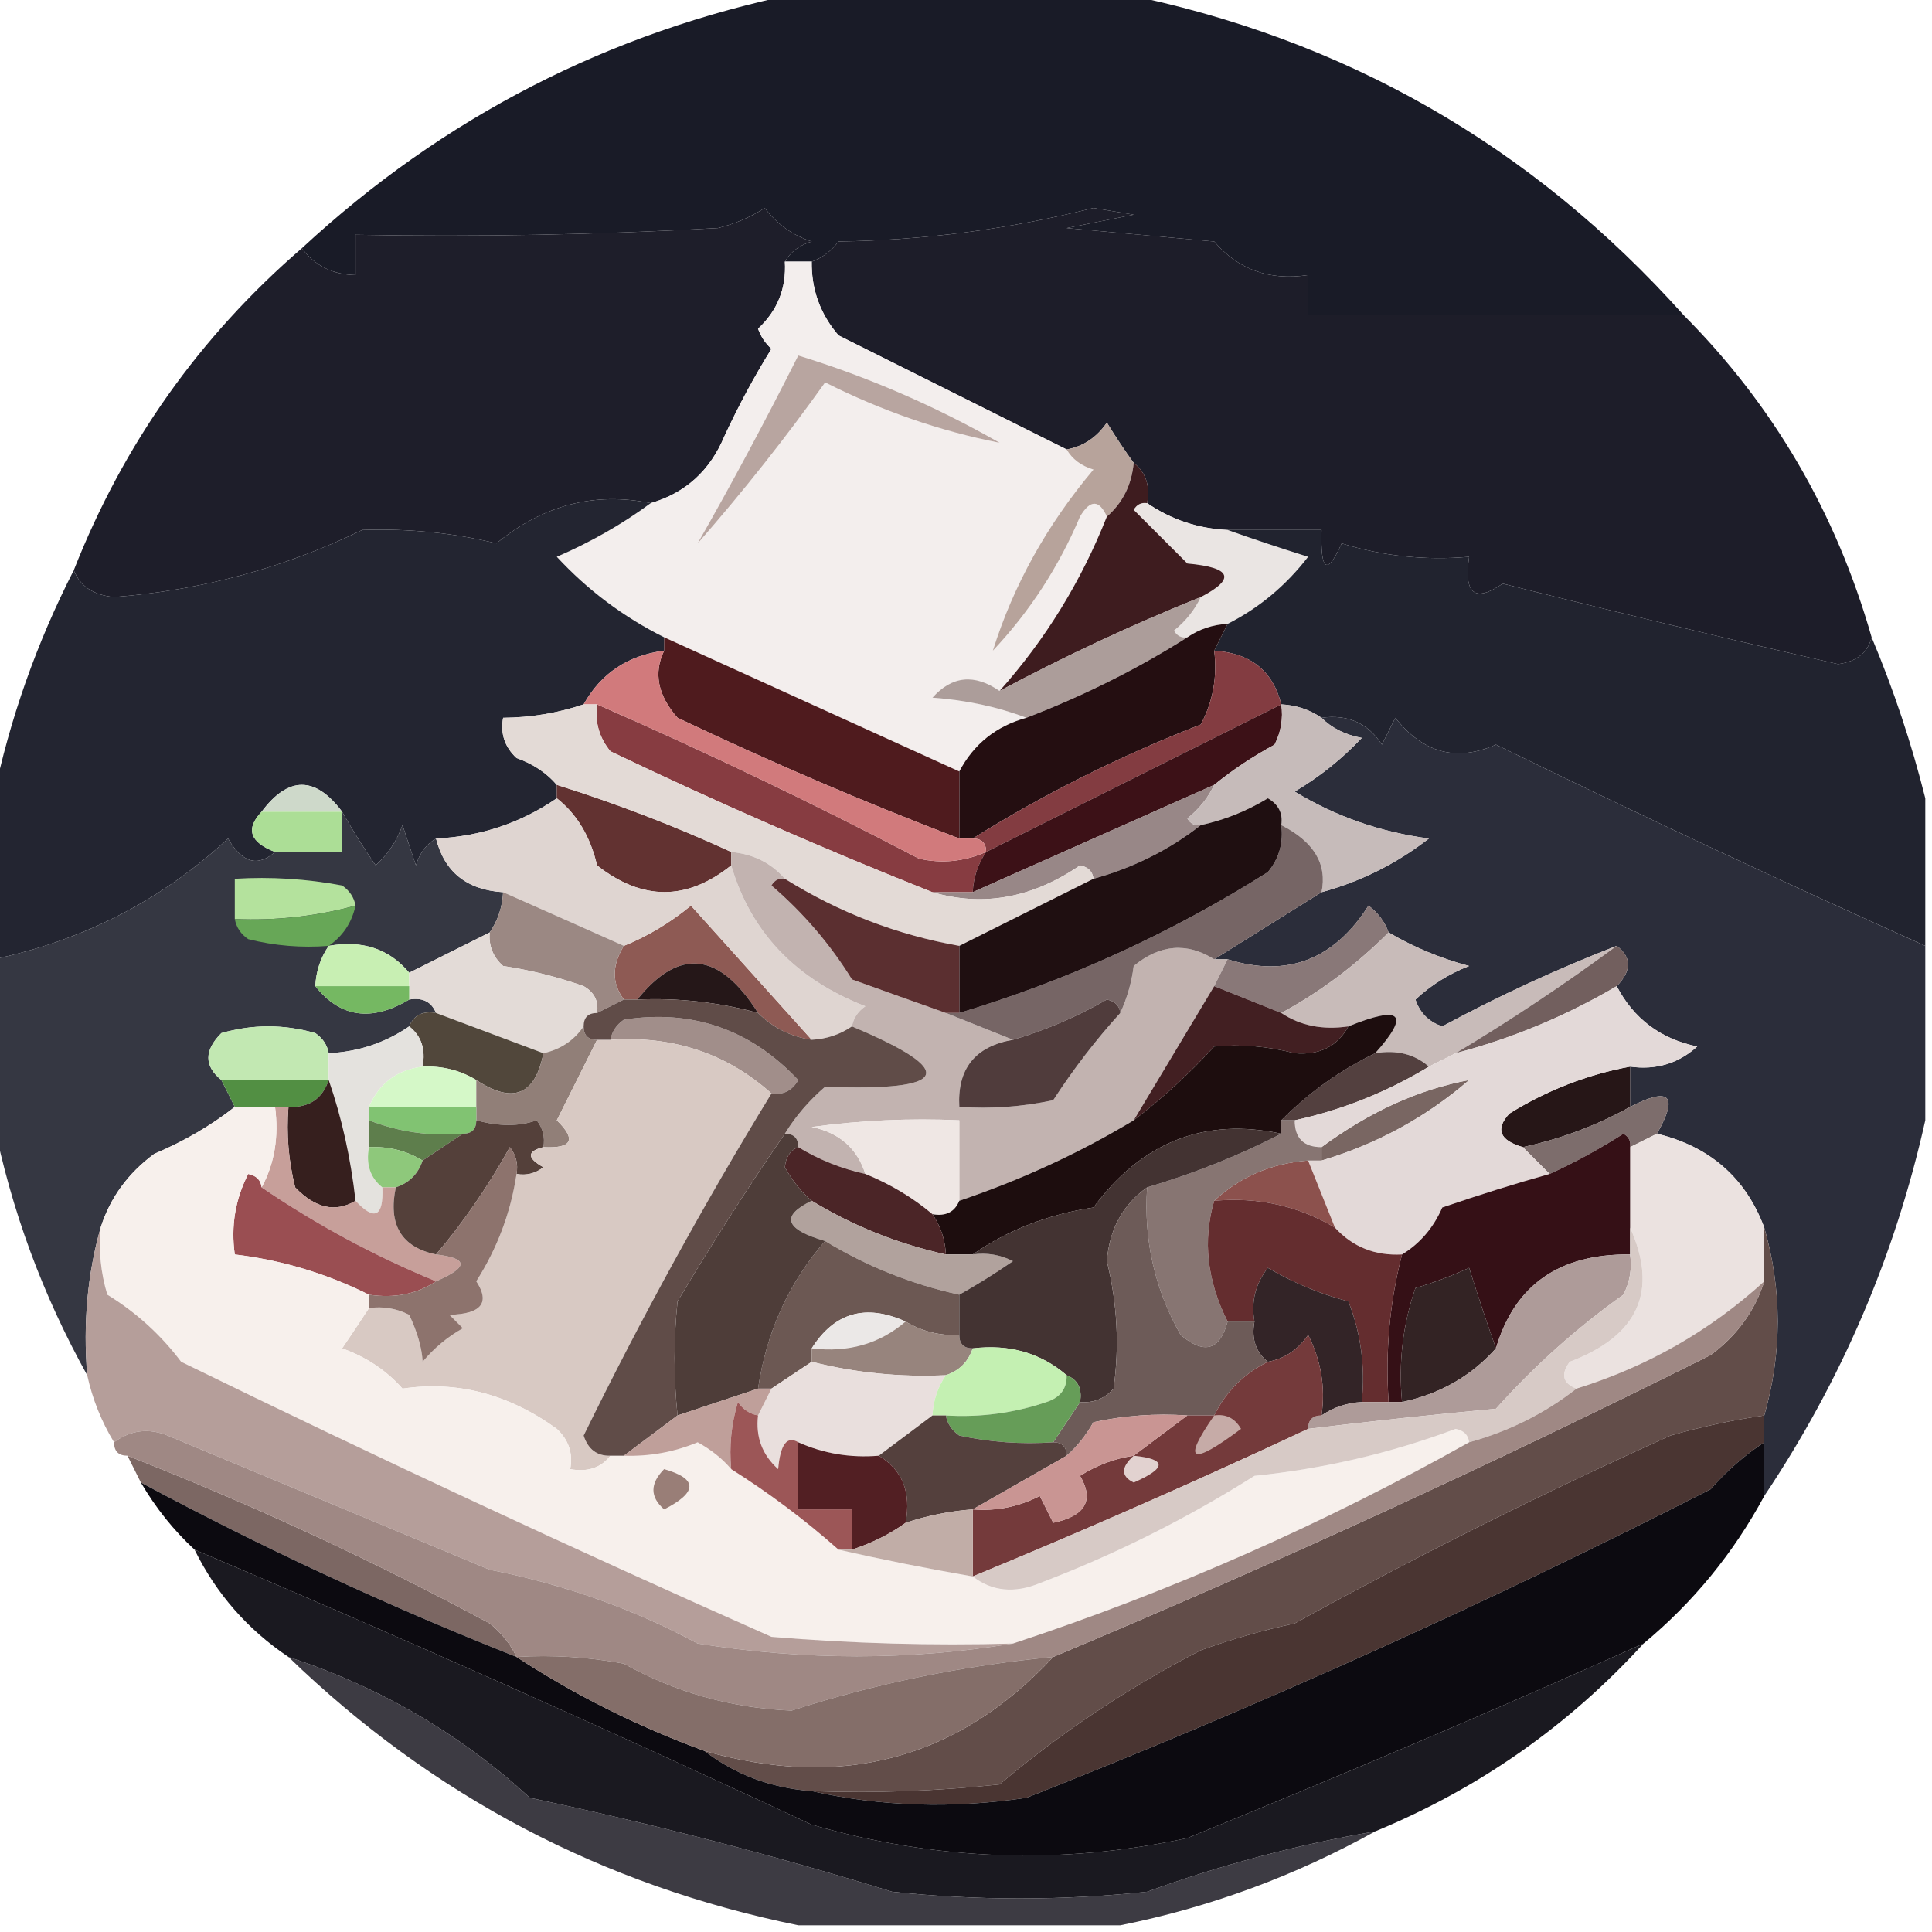 <?xml version="1.0" encoding="UTF-8"?>
<!DOCTYPE svg PUBLIC "-//W3C//DTD SVG 1.1//EN" "http://www.w3.org/Graphics/SVG/1.1/DTD/svg11.dtd">
<svg xmlns="http://www.w3.org/2000/svg" version="1.1" width="144px" height="144px" style="shape-rendering:geometricPrecision; text-rendering:geometricPrecision; image-rendering:optimizeQuality; fill-rule:evenodd; clip-rule:evenodd" xmlns:xlink="http://www.w3.org/1999/xlink">
<g><path style="opacity:0.985" fill="#171925" d="M 59.5,-0.5 C 67.5,-0.5 75.5,-0.5 83.5,-0.5C 100.17,2.835 114.17,10.835 125.5,23.5C 116.167,23.5 106.833,23.5 97.5,23.5C 97.5,22.5 97.5,21.5 97.5,20.5C 94.636,20.936 92.302,20.102 90.5,18C 86.833,17.667 83.167,17.333 79.5,17C 81.167,16.667 82.833,16.333 84.5,16C 83.5,15.833 82.5,15.667 81.5,15.5C 75.277,17.07 68.943,17.903 62.5,18C 61.956,18.717 61.289,19.217 60.5,19.5C 59.833,19.5 59.167,19.5 58.5,19.5C 58.917,18.778 59.584,18.278 60.5,18C 59.069,17.535 57.903,16.701 57,15.5C 55.933,16.191 54.766,16.691 53.5,17C 44.506,17.5 35.506,17.666 26.5,17.5C 26.5,18.5 26.5,19.5 26.5,20.5C 24.801,20.473 23.467,19.806 22.5,18.5C 33.053,8.723 45.386,2.39 59.5,-0.5 Z"/></g>
<g><path style="opacity:0.988" fill="#1c1c28" d="M 58.5,19.5 C 58.617,21.483 57.95,23.15 56.5,24.5C 56.709,25.086 57.043,25.586 57.5,26C 56.206,28.087 55.039,30.254 54,32.5C 52.924,35.079 51.091,36.746 48.5,37.5C 44.302,36.645 40.469,37.645 37,40.5C 33.814,39.718 30.481,39.385 27,39.5C 21.179,42.331 15.013,43.997 8.5,44.5C 6.97,44.36 5.97,43.694 5.5,42.5C 9.204,33.087 14.87,25.087 22.5,18.5C 23.467,19.806 24.801,20.473 26.5,20.5C 26.5,19.5 26.5,18.5 26.5,17.5C 35.506,17.666 44.506,17.5 53.5,17C 54.766,16.691 55.933,16.191 57,15.5C 57.903,16.701 59.069,17.535 60.5,18C 59.584,18.278 58.917,18.778 58.5,19.5 Z"/></g>
<g><path style="opacity:0.992" fill="#1c1c28" d="M 125.5,23.5 C 132.185,30.217 136.852,38.217 139.5,47.5C 139.209,48.649 138.376,49.316 137,49.5C 128.655,47.593 120.321,45.593 112,43.5C 109.922,44.943 109.089,44.276 109.5,41.5C 106.223,41.784 103.057,41.45 100,40.5C 98.912,42.932 98.412,42.598 98.5,39.5C 96.167,39.5 93.833,39.5 91.5,39.5C 89.297,39.396 87.297,38.73 85.5,37.5C 85.737,36.209 85.404,35.209 84.5,34.5C 83.842,33.602 83.176,32.602 82.5,31.5C 81.735,32.612 80.735,33.279 79.5,33.5C 73.86,30.68 68.193,27.847 62.5,25C 61.139,23.416 60.472,21.582 60.5,19.5C 61.289,19.217 61.956,18.717 62.5,18C 68.943,17.903 75.277,17.07 81.5,15.5C 82.5,15.667 83.5,15.833 84.5,16C 82.833,16.333 81.167,16.667 79.5,17C 83.167,17.333 86.833,17.667 90.5,18C 92.302,20.102 94.636,20.936 97.5,20.5C 97.5,21.5 97.5,22.5 97.5,23.5C 106.833,23.5 116.167,23.5 125.5,23.5 Z"/></g>
<g><path style="opacity:1" fill="#f3eeed" d="M 58.5,19.5 C 59.167,19.5 59.833,19.5 60.5,19.5C 60.472,21.582 61.139,23.416 62.5,25C 68.193,27.847 73.86,30.68 79.5,33.5C 79.918,34.222 80.584,34.722 81.5,35C 78.031,39.118 75.531,43.618 74,48.5C 76.757,45.571 78.924,42.238 80.5,38.5C 81.257,37.227 81.923,37.227 82.5,38.5C 80.586,43.335 77.919,47.669 74.5,51.5C 72.628,50.205 70.962,50.372 69.5,52C 72.036,52.186 74.369,52.686 76.5,53.5C 74.246,54.124 72.579,55.457 71.5,57.5C 64.136,54.15 56.803,50.817 49.5,47.5C 46.467,45.984 43.8,43.984 41.5,41.5C 44.05,40.396 46.383,39.063 48.5,37.5C 51.091,36.746 52.924,35.079 54,32.5C 55.039,30.254 56.206,28.087 57.5,26C 57.043,25.586 56.709,25.086 56.5,24.5C 57.95,23.15 58.617,21.483 58.5,19.5 Z"/></g>
<g><path style="opacity:1" fill="#b8a5a0" d="M 59.5,26.5 C 64.701,28.098 69.701,30.265 74.5,33C 70.059,32.128 65.726,30.628 61.5,28.5C 58.585,32.595 55.418,36.595 52,40.5C 54.54,36.055 57.04,31.388 59.5,26.5 Z"/></g>
<g><path style="opacity:1" fill="#eae5e3" d="M 85.5,37.5 C 87.297,38.73 89.297,39.396 91.5,39.5C 93.369,40.165 95.369,40.831 97.5,41.5C 95.838,43.652 93.838,45.318 91.5,46.5C 90.391,46.557 89.391,46.89 88.5,47.5C 88.062,47.565 87.728,47.399 87.5,47C 88.38,46.292 89.047,45.458 89.5,44.5C 92.132,43.133 91.798,42.299 88.5,42C 87.167,40.667 85.833,39.333 84.5,38C 84.728,37.601 85.062,37.435 85.5,37.5 Z"/></g>
<g><path style="opacity:1" fill="#b7a39b" d="M 84.5,34.5 C 84.34,36.153 83.674,37.486 82.5,38.5C 81.923,37.227 81.257,37.227 80.5,38.5C 78.924,42.238 76.757,45.571 74,48.5C 75.531,43.618 78.031,39.118 81.5,35C 80.584,34.722 79.918,34.222 79.5,33.5C 80.735,33.279 81.735,32.612 82.5,31.5C 83.176,32.602 83.842,33.602 84.5,34.5 Z"/></g>
<g><path style="opacity:1" fill="#3e1c1f" d="M 84.5,34.5 C 85.404,35.209 85.737,36.209 85.5,37.5C 85.062,37.435 84.728,37.601 84.5,38C 85.833,39.333 87.167,40.667 88.5,42C 91.798,42.299 92.132,43.133 89.5,44.5C 84.349,46.576 79.349,48.91 74.5,51.5C 77.919,47.669 80.586,43.335 82.5,38.5C 83.674,37.486 84.34,36.153 84.5,34.5 Z"/></g>
<g><path style="opacity:0.995" fill="#232531" d="M 48.5,37.5 C 46.383,39.063 44.05,40.396 41.5,41.5C 43.8,43.984 46.467,45.984 49.5,47.5C 49.5,47.833 49.5,48.167 49.5,48.5C 46.802,48.845 44.802,50.178 43.5,52.5C 41.565,53.15 39.565,53.483 37.5,53.5C 37.281,54.675 37.614,55.675 38.5,56.5C 39.739,56.942 40.739,57.609 41.5,58.5C 41.5,58.833 41.5,59.167 41.5,59.5C 38.792,61.353 35.792,62.353 32.5,62.5C 31.778,62.917 31.278,63.584 31,64.5C 30.667,63.5 30.333,62.5 30,61.5C 29.581,62.672 28.915,63.672 28,64.5C 27.066,63.142 26.232,61.808 25.5,60.5C 23.5,57.833 21.5,57.833 19.5,60.5C 18.285,61.779 18.618,62.779 20.5,63.5C 19.207,64.645 18.041,64.311 17,62.5C 12.04,67.104 6.207,70.104 -0.5,71.5C -0.5,67.5 -0.5,63.5 -0.5,59.5C 0.732,53.579 2.732,47.913 5.5,42.5C 5.97,43.694 6.97,44.36 8.5,44.5C 15.013,43.997 21.179,42.331 27,39.5C 30.481,39.385 33.814,39.718 37,40.5C 40.469,37.645 44.302,36.645 48.5,37.5 Z"/></g>
<g><path style="opacity:0.991" fill="#20222e" d="M 91.5,39.5 C 93.833,39.5 96.167,39.5 98.5,39.5C 98.412,42.598 98.912,42.932 100,40.5C 103.057,41.45 106.223,41.784 109.5,41.5C 109.089,44.276 109.922,44.943 112,43.5C 120.321,45.593 128.655,47.593 137,49.5C 138.376,49.316 139.209,48.649 139.5,47.5C 141.143,51.409 142.476,55.409 143.5,59.5C 143.5,63.167 143.5,66.833 143.5,70.5C 132.777,65.69 122.111,60.69 111.5,55.5C 108.566,56.799 106.066,56.132 104,53.5C 103.667,54.167 103.333,54.833 103,55.5C 101.951,53.893 100.451,53.227 98.5,53.5C 97.609,52.89 96.609,52.557 95.5,52.5C 94.871,50.003 93.204,48.67 90.5,48.5C 90.833,47.833 91.167,47.167 91.5,46.5C 93.838,45.318 95.838,43.652 97.5,41.5C 95.369,40.831 93.369,40.165 91.5,39.5 Z"/></g>
<g><path style="opacity:1" fill="#ac9d9a" d="M 89.5,44.5 C 89.047,45.458 88.38,46.292 87.5,47C 87.728,47.399 88.062,47.565 88.5,47.5C 84.77,49.862 80.77,51.862 76.5,53.5C 74.369,52.686 72.036,52.186 69.5,52C 70.962,50.372 72.628,50.205 74.5,51.5C 79.349,48.91 84.349,46.576 89.5,44.5 Z"/></g>
<g><path style="opacity:1" fill="#240e11" d="M 91.5,46.5 C 91.167,47.167 90.833,47.833 90.5,48.5C 90.739,50.467 90.406,52.3 89.5,54C 83.494,56.337 77.827,59.17 72.5,62.5C 72.167,62.5 71.833,62.5 71.5,62.5C 71.5,60.833 71.5,59.167 71.5,57.5C 72.579,55.457 74.246,54.124 76.5,53.5C 80.77,51.862 84.77,49.862 88.5,47.5C 89.391,46.89 90.391,46.557 91.5,46.5 Z"/></g>
<g><path style="opacity:0.997" fill="#2b2d3a" d="M 98.5,53.5 C 100.451,53.227 101.951,53.893 103,55.5C 103.333,54.833 103.667,54.167 104,53.5C 106.066,56.132 108.566,56.799 111.5,55.5C 122.111,60.69 132.777,65.69 143.5,70.5C 143.5,74.833 143.5,79.167 143.5,83.5C 141.254,93.567 137.254,102.9 131.5,111.5C 131.5,110.167 131.5,108.833 131.5,107.5C 131.5,106.833 131.5,106.167 131.5,105.5C 132.833,100.833 132.833,96.167 131.5,91.5C 130.113,87.792 127.446,85.459 123.5,84.5C 125.124,81.642 124.457,80.975 121.5,82.5C 121.5,81.5 121.5,80.5 121.5,79.5C 123.429,79.769 125.095,79.269 126.5,78C 123.771,77.434 121.771,75.934 120.5,73.5C 121.625,72.348 121.625,71.348 120.5,70.5C 116.069,72.215 111.735,74.215 107.5,76.5C 106.5,76.167 105.833,75.5 105.5,74.5C 106.665,73.416 107.998,72.583 109.5,72C 107.359,71.427 105.359,70.594 103.5,69.5C 103.217,68.711 102.717,68.044 102,67.5C 99.42,71.55 95.92,72.883 91.5,71.5C 91.167,71.5 90.833,71.5 90.5,71.5C 93.167,69.833 95.833,68.167 98.5,66.5C 101.423,65.705 104.09,64.372 106.5,62.5C 102.874,62.016 99.54,60.849 96.5,59C 98.349,57.907 100.016,56.574 101.5,55C 100.263,54.768 99.263,54.268 98.5,53.5 Z"/></g>
<g><path style="opacity:1" fill="#4f1b1e" d="M 49.5,47.5 C 56.803,50.817 64.136,54.15 71.5,57.5C 71.5,59.167 71.5,60.833 71.5,62.5C 64.416,59.794 57.416,56.794 50.5,53.5C 49.027,51.831 48.694,50.164 49.5,48.5C 49.5,48.167 49.5,47.833 49.5,47.5 Z"/></g>
<g><path style="opacity:1" fill="#873c41" d="M 44.5,52.5 C 52.599,56.038 60.599,59.871 68.5,64C 70.197,64.385 71.863,64.218 73.5,63.5C 72.89,64.391 72.557,65.391 72.5,66.5C 71.5,66.5 70.5,66.5 69.5,66.5C 61.368,63.267 53.368,59.767 45.5,56C 44.663,54.989 44.33,53.822 44.5,52.5 Z"/></g>
<g><path style="opacity:1" fill="#833c41" d="M 90.5,48.5 C 93.204,48.67 94.871,50.003 95.5,52.5C 88.206,56.147 80.873,59.814 73.5,63.5C 73.5,62.833 73.167,62.5 72.5,62.5C 77.827,59.17 83.494,56.337 89.5,54C 90.406,52.3 90.739,50.467 90.5,48.5 Z"/></g>
<g><path style="opacity:1" fill="#d17a7c" d="M 49.5,48.5 C 48.694,50.164 49.027,51.831 50.5,53.5C 57.416,56.794 64.416,59.794 71.5,62.5C 71.833,62.5 72.167,62.5 72.5,62.5C 73.167,62.5 73.5,62.833 73.5,63.5C 71.863,64.218 70.197,64.385 68.5,64C 60.599,59.871 52.599,56.038 44.5,52.5C 44.167,52.5 43.833,52.5 43.5,52.5C 44.802,50.178 46.802,48.845 49.5,48.5 Z"/></g>
<g><path style="opacity:1" fill="#3c1117" d="M 95.5,52.5 C 95.65,53.552 95.483,54.552 95,55.5C 93.348,56.399 91.848,57.399 90.5,58.5C 84.496,61.169 78.496,63.836 72.5,66.5C 72.557,65.391 72.89,64.391 73.5,63.5C 80.873,59.814 88.206,56.147 95.5,52.5 Z"/></g>
<g><path style="opacity:1" fill="#ced9ca" d="M 25.5,60.5 C 23.5,60.5 21.5,60.5 19.5,60.5C 21.5,57.833 23.5,57.833 25.5,60.5 Z"/></g>
<g><path style="opacity:1" fill="#acde96" d="M 19.5,60.5 C 21.5,60.5 23.5,60.5 25.5,60.5C 25.5,61.5 25.5,62.5 25.5,63.5C 23.833,63.5 22.167,63.5 20.5,63.5C 18.618,62.779 18.285,61.779 19.5,60.5 Z"/></g>
<g><path style="opacity:1" fill="#623231" d="M 41.5,59.5 C 41.5,59.167 41.5,58.833 41.5,58.5C 45.964,59.901 50.297,61.568 54.5,63.5C 54.5,63.833 54.5,64.167 54.5,64.5C 51.199,67.152 47.866,67.152 44.5,64.5C 43.999,62.345 42.999,60.678 41.5,59.5 Z"/></g>
<g><path style="opacity:1" fill="#988787" d="M 90.5,58.5 C 90.047,59.458 89.38,60.292 88.5,61C 88.728,61.399 89.062,61.565 89.5,61.5C 87.151,63.341 84.485,64.674 81.5,65.5C 81.44,64.957 81.107,64.624 80.5,64.5C 76.937,66.94 73.271,67.606 69.5,66.5C 70.5,66.5 71.5,66.5 72.5,66.5C 78.496,63.836 84.496,61.169 90.5,58.5 Z"/></g>
<g><path style="opacity:1" fill="#c6bbba" d="M 95.5,52.5 C 96.609,52.557 97.609,52.89 98.5,53.5C 99.263,54.268 100.263,54.768 101.5,55C 100.016,56.574 98.349,57.907 96.5,59C 99.54,60.849 102.874,62.016 106.5,62.5C 104.09,64.372 101.423,65.705 98.5,66.5C 98.937,64.405 97.937,62.738 95.5,61.5C 95.631,60.624 95.297,59.957 94.5,59.5C 92.925,60.456 91.258,61.123 89.5,61.5C 89.062,61.565 88.728,61.399 88.5,61C 89.38,60.292 90.047,59.458 90.5,58.5C 91.848,57.399 93.348,56.399 95,55.5C 95.483,54.552 95.65,53.552 95.5,52.5 Z"/></g>
<g><path style="opacity:0.969" fill="#30323d" d="M 25.5,60.5 C 26.232,61.808 27.066,63.142 28,64.5C 28.915,63.672 29.581,62.672 30,61.5C 30.333,62.5 30.667,63.5 31,64.5C 31.278,63.584 31.778,62.917 32.5,62.5C 33.129,64.997 34.796,66.33 37.5,66.5C 37.443,67.609 37.11,68.609 36.5,69.5C 34.5,70.5 32.5,71.5 30.5,72.5C 29.01,70.72 27.01,70.053 24.5,70.5C 23.89,71.391 23.557,72.391 23.5,73.5C 25.357,75.845 27.69,76.178 30.5,74.5C 31.492,74.328 32.158,74.662 32.5,75.5C 31.508,75.328 30.842,75.662 30.5,76.5C 28.703,77.73 26.703,78.396 24.5,78.5C 24.389,77.883 24.056,77.383 23.5,77C 21.167,76.333 18.833,76.333 16.5,77C 15.209,78.292 15.209,79.458 16.5,80.5C 16.833,81.167 17.167,81.833 17.5,82.5C 15.727,83.892 13.727,85.059 11.5,86C 9.536,87.451 8.203,89.284 7.5,91.5C 6.518,94.962 6.185,98.629 6.5,102.5C 3.172,96.513 0.838,90.18 -0.5,83.5C -0.5,79.5 -0.5,75.5 -0.5,71.5C 6.207,70.104 12.04,67.104 17,62.5C 18.041,64.311 19.207,64.645 20.5,63.5C 22.167,63.5 23.833,63.5 25.5,63.5C 25.5,62.5 25.5,61.5 25.5,60.5 Z"/></g>
<g><path style="opacity:1" fill="#b4e29d" d="M 26.5,67.5 C 23.57,68.299 20.57,68.632 17.5,68.5C 17.5,67.5 17.5,66.5 17.5,65.5C 20.187,65.336 22.854,65.503 25.5,66C 26.056,66.383 26.389,66.883 26.5,67.5 Z"/></g>
<g><path style="opacity:1" fill="#67a757" d="M 26.5,67.5 C 26.218,68.778 25.551,69.778 24.5,70.5C 22.473,70.662 20.473,70.496 18.5,70C 17.944,69.617 17.611,69.117 17.5,68.5C 20.57,68.632 23.57,68.299 26.5,67.5 Z"/></g>
<g><path style="opacity:1" fill="#e3dad6" d="M 43.5,52.5 C 43.833,52.5 44.167,52.5 44.5,52.5C 44.33,53.822 44.663,54.989 45.5,56C 53.368,59.767 61.368,63.267 69.5,66.5C 73.271,67.606 76.937,66.94 80.5,64.5C 81.107,64.624 81.44,64.957 81.5,65.5C 78.101,67.199 74.768,68.866 71.5,70.5C 66.856,69.68 62.523,68.013 58.5,65.5C 57.486,64.326 56.153,63.66 54.5,63.5C 50.297,61.568 45.964,59.901 41.5,58.5C 40.739,57.609 39.739,56.942 38.5,56.5C 37.614,55.675 37.281,54.675 37.5,53.5C 39.565,53.483 41.565,53.15 43.5,52.5 Z"/></g>
<g><path style="opacity:1" fill="#8e5a54" d="M 60.5,77.5 C 58.938,77.267 57.605,76.6 56.5,75.5C 53.624,70.944 50.624,70.611 47.5,74.5C 47.167,74.5 46.833,74.5 46.5,74.5C 45.595,73.298 45.595,71.964 46.5,70.5C 48.305,69.763 49.971,68.763 51.5,67.5C 54.498,70.824 57.498,74.157 60.5,77.5 Z"/></g>
<g><path style="opacity:1" fill="#dfd5d1" d="M 41.5,59.5 C 42.999,60.678 43.999,62.345 44.5,64.5C 47.866,67.152 51.199,67.152 54.5,64.5C 55.96,69.474 59.293,72.974 64.5,75C 63.944,75.383 63.611,75.883 63.5,76.5C 62.609,77.11 61.609,77.443 60.5,77.5C 57.498,74.157 54.498,70.824 51.5,67.5C 49.971,68.763 48.305,69.763 46.5,70.5C 43.529,69.173 40.529,67.84 37.5,66.5C 34.796,66.33 33.129,64.997 32.5,62.5C 35.792,62.353 38.792,61.353 41.5,59.5 Z"/></g>
<g><path style="opacity:1" fill="#c2b3b0" d="M 54.5,64.5 C 54.5,64.167 54.5,63.833 54.5,63.5C 56.153,63.66 57.486,64.326 58.5,65.5C 58.062,65.435 57.728,65.601 57.5,66C 59.874,68.039 61.874,70.372 63.5,73C 65.854,73.847 68.188,74.68 70.5,75.5C 72.167,76.167 73.833,76.833 75.5,77.5C 72.676,77.989 71.343,79.656 71.5,82.5C 73.857,82.663 76.19,82.497 78.5,82C 80.03,79.648 81.697,77.481 83.5,75.5C 84.014,74.375 84.347,73.209 84.5,72C 86.456,70.388 88.456,70.222 90.5,71.5C 90.833,71.5 91.167,71.5 91.5,71.5C 91.167,72.167 90.833,72.833 90.5,73.5C 88.489,76.861 86.489,80.194 84.5,83.5C 80.445,85.943 76.111,87.943 71.5,89.5C 71.5,87.5 71.5,85.5 71.5,83.5C 67.818,83.335 64.152,83.501 60.5,84C 62.55,84.416 63.884,85.583 64.5,87.5C 62.716,87.108 61.05,86.441 59.5,85.5C 59.5,84.833 59.167,84.5 58.5,84.5C 59.29,83.206 60.29,82.039 61.5,81C 70.823,81.356 71.489,79.856 63.5,76.5C 63.611,75.883 63.944,75.383 64.5,75C 59.293,72.974 55.96,69.474 54.5,64.5 Z"/></g>
<g><path style="opacity:1" fill="#766565" d="M 95.5,61.5 C 97.937,62.738 98.937,64.405 98.5,66.5C 95.833,68.167 93.167,69.833 90.5,71.5C 88.456,70.222 86.456,70.388 84.5,72C 84.347,73.209 84.014,74.375 83.5,75.5C 83.44,74.957 83.107,74.624 82.5,74.5C 80.261,75.788 77.928,76.788 75.5,77.5C 73.833,76.833 72.167,76.167 70.5,75.5C 70.833,75.5 71.167,75.5 71.5,75.5C 79.633,73.048 87.3,69.548 94.5,65C 95.337,63.989 95.67,62.822 95.5,61.5 Z"/></g>
<g><path style="opacity:1" fill="#1f0f11" d="M 95.5,61.5 C 95.67,62.822 95.337,63.989 94.5,65C 87.3,69.548 79.633,73.048 71.5,75.5C 71.5,73.833 71.5,72.167 71.5,70.5C 74.768,68.866 78.101,67.199 81.5,65.5C 84.485,64.674 87.151,63.341 89.5,61.5C 91.258,61.123 92.925,60.456 94.5,59.5C 95.297,59.957 95.631,60.624 95.5,61.5 Z"/></g>
<g><path style="opacity:1" fill="#9b8883" d="M 37.5,66.5 C 40.529,67.84 43.529,69.173 46.5,70.5C 45.595,71.964 45.595,73.298 46.5,74.5C 45.833,74.833 45.167,75.167 44.5,75.5C 44.631,74.624 44.297,73.957 43.5,73.5C 41.556,72.811 39.556,72.311 37.5,72C 36.748,71.329 36.414,70.496 36.5,69.5C 37.11,68.609 37.443,67.609 37.5,66.5 Z"/></g>
<g><path style="opacity:1" fill="#c8efb3" d="M 24.5,70.5 C 27.01,70.053 29.01,70.72 30.5,72.5C 30.5,72.833 30.5,73.167 30.5,73.5C 28.167,73.5 25.833,73.5 23.5,73.5C 23.557,72.391 23.89,71.391 24.5,70.5 Z"/></g>
<g><path style="opacity:1" fill="#e3dbd7" d="M 36.5,69.5 C 36.414,70.496 36.748,71.329 37.5,72C 39.556,72.311 41.556,72.811 43.5,73.5C 44.297,73.957 44.631,74.624 44.5,75.5C 43.833,75.5 43.5,75.833 43.5,76.5C 42.778,77.551 41.778,78.218 40.5,78.5C 37.838,77.501 35.172,76.501 32.5,75.5C 32.158,74.662 31.492,74.328 30.5,74.5C 30.5,74.167 30.5,73.833 30.5,73.5C 30.5,73.167 30.5,72.833 30.5,72.5C 32.5,71.5 34.5,70.5 36.5,69.5 Z"/></g>
<g><path style="opacity:1" fill="#5b2f30" d="M 58.5,65.5 C 62.523,68.013 66.856,69.68 71.5,70.5C 71.5,72.167 71.5,73.833 71.5,75.5C 71.167,75.5 70.833,75.5 70.5,75.5C 68.188,74.68 65.854,73.847 63.5,73C 61.874,70.372 59.874,68.039 57.5,66C 57.728,65.601 58.062,65.435 58.5,65.5 Z"/></g>
<g><path style="opacity:1" fill="#75b862" d="M 23.5,73.5 C 25.833,73.5 28.167,73.5 30.5,73.5C 30.5,73.833 30.5,74.167 30.5,74.5C 27.69,76.178 25.357,75.845 23.5,73.5 Z"/></g>
<g><path style="opacity:1" fill="#251718" d="M 56.5,75.5 C 53.57,74.701 50.57,74.368 47.5,74.5C 50.624,70.611 53.624,70.944 56.5,75.5 Z"/></g>
<g><path style="opacity:1" fill="#897878" d="M 103.5,69.5 C 101.094,71.913 98.428,73.913 95.5,75.5C 93.833,74.833 92.167,74.167 90.5,73.5C 90.833,72.833 91.167,72.167 91.5,71.5C 95.92,72.883 99.42,71.55 102,67.5C 102.717,68.044 103.217,68.711 103.5,69.5 Z"/></g>
<g><path style="opacity:1" fill="#c8bbb9" d="M 103.5,69.5 C 105.359,70.594 107.359,71.427 109.5,72C 107.998,72.583 106.665,73.416 105.5,74.5C 105.833,75.5 106.5,76.167 107.5,76.5C 111.735,74.215 116.069,72.215 120.5,70.5C 116.636,73.347 112.636,76.014 108.5,78.5C 107.833,78.833 107.167,79.167 106.5,79.5C 105.432,78.566 104.099,78.232 102.5,78.5C 105.129,75.559 104.462,74.893 100.5,76.5C 98.585,76.784 96.919,76.451 95.5,75.5C 98.428,73.913 101.094,71.913 103.5,69.5 Z"/></g>
<g><path style="opacity:1" fill="#725f5e" d="M 120.5,70.5 C 121.625,71.348 121.625,72.348 120.5,73.5C 116.723,75.722 112.723,77.389 108.5,78.5C 112.636,76.014 116.636,73.347 120.5,70.5 Z"/></g>
<g><path style="opacity:1" fill="#c2e8b2" d="M 24.5,78.5 C 24.5,79.167 24.5,79.833 24.5,80.5C 21.833,80.5 19.167,80.5 16.5,80.5C 15.209,79.458 15.209,78.292 16.5,77C 18.833,76.333 21.167,76.333 23.5,77C 24.056,77.383 24.389,77.883 24.5,78.5 Z"/></g>
<g><path style="opacity:1" fill="#51473b" d="M 30.5,76.5 C 30.842,75.662 31.508,75.328 32.5,75.5C 35.172,76.501 37.838,77.501 40.5,78.5C 39.892,81.634 38.226,82.301 35.5,80.5C 34.292,79.766 32.959,79.433 31.5,79.5C 31.737,78.209 31.404,77.209 30.5,76.5 Z"/></g>
<g><path style="opacity:1" fill="#a18e8a" d="M 57.5,81.5 C 54.164,78.514 50.164,77.181 45.5,77.5C 45.611,76.883 45.944,76.383 46.5,76C 51.598,75.213 55.932,76.713 59.5,80.5C 59.043,81.297 58.376,81.631 57.5,81.5 Z"/></g>
<g><path style="opacity:1" fill="#421f22" d="M 90.5,73.5 C 92.167,74.167 93.833,74.833 95.5,75.5C 96.919,76.451 98.585,76.784 100.5,76.5C 99.688,77.993 98.355,78.66 96.5,78.5C 94.476,77.979 92.476,77.812 90.5,78C 88.63,80.04 86.63,81.873 84.5,83.5C 86.489,80.194 88.489,76.861 90.5,73.5 Z"/></g>
<g><path style="opacity:1" fill="#e4e2de" d="M 30.5,76.5 C 31.404,77.209 31.737,78.209 31.5,79.5C 29.596,79.738 28.262,80.738 27.5,82.5C 27.5,82.833 27.5,83.167 27.5,83.5C 27.5,84.167 27.5,84.833 27.5,85.5C 27.263,86.791 27.596,87.791 28.5,88.5C 28.591,90.698 27.924,91.031 26.5,89.5C 26.142,86.311 25.475,83.311 24.5,80.5C 24.5,79.833 24.5,79.167 24.5,78.5C 26.703,78.396 28.703,77.73 30.5,76.5 Z"/></g>
<g><path style="opacity:1" fill="#528f43" d="M 16.5,80.5 C 19.167,80.5 21.833,80.5 24.5,80.5C 24.027,81.906 23.027,82.573 21.5,82.5C 21.167,82.5 20.833,82.5 20.5,82.5C 19.5,82.5 18.5,82.5 17.5,82.5C 17.167,81.833 16.833,81.167 16.5,80.5 Z"/></g>
<g><path style="opacity:1" fill="#503c3c" d="M 83.5,75.5 C 81.697,77.481 80.03,79.648 78.5,82C 76.19,82.497 73.857,82.663 71.5,82.5C 71.343,79.656 72.676,77.989 75.5,77.5C 77.928,76.788 80.261,75.788 82.5,74.5C 83.107,74.624 83.44,74.957 83.5,75.5 Z"/></g>
<g><path style="opacity:1" fill="#53403f" d="M 102.5,78.5 C 104.099,78.232 105.432,78.566 106.5,79.5C 103.386,81.391 100.052,82.724 96.5,83.5C 96.167,83.5 95.833,83.5 95.5,83.5C 97.576,81.416 99.91,79.749 102.5,78.5 Z"/></g>
<g><path style="opacity:1" fill="#d5f8c8" d="M 31.5,79.5 C 32.959,79.433 34.292,79.766 35.5,80.5C 35.5,81.167 35.5,81.833 35.5,82.5C 32.833,82.5 30.167,82.5 27.5,82.5C 28.262,80.738 29.596,79.738 31.5,79.5 Z"/></g>
<g><path style="opacity:1" fill="#261617" d="M 121.5,79.5 C 121.5,80.5 121.5,81.5 121.5,82.5C 118.993,83.892 116.327,84.892 113.5,85.5C 111.767,84.992 111.434,84.159 112.5,83C 115.309,81.259 118.309,80.092 121.5,79.5 Z"/></g>
<g><path style="opacity:1" fill="#917f78" d="M 43.5,76.5 C 43.5,77.167 43.833,77.5 44.5,77.5C 43.513,79.473 42.513,81.473 41.5,83.5C 42.981,84.944 42.648,85.611 40.5,85.5C 40.631,84.761 40.464,84.094 40,83.5C 38.701,83.966 37.201,83.966 35.5,83.5C 35.5,83.167 35.5,82.833 35.5,82.5C 35.5,81.833 35.5,81.167 35.5,80.5C 38.226,82.301 39.892,81.634 40.5,78.5C 41.778,78.218 42.778,77.551 43.5,76.5 Z"/></g>
<g><path style="opacity:1" fill="#796662" d="M 98.5,86.5 C 98.5,86.167 98.5,85.833 98.5,85.5C 102.076,82.864 105.742,81.198 109.5,80.5C 106.295,83.271 102.628,85.271 98.5,86.5 Z"/></g>
<g><path style="opacity:1" fill="#81c372" d="M 27.5,83.5 C 27.5,83.167 27.5,82.833 27.5,82.5C 30.167,82.5 32.833,82.5 35.5,82.5C 35.5,82.833 35.5,83.167 35.5,83.5C 35.5,84.167 35.167,84.5 34.5,84.5C 32.05,84.702 29.717,84.369 27.5,83.5 Z"/></g>
<g><path style="opacity:1" fill="#5e7e4c" d="M 27.5,83.5 C 29.717,84.369 32.05,84.702 34.5,84.5C 33.5,85.167 32.5,85.833 31.5,86.5C 30.292,85.766 28.959,85.433 27.5,85.5C 27.5,84.833 27.5,84.167 27.5,83.5 Z"/></g>
<g><path style="opacity:1" fill="#7d6d6c" d="M 123.5,84.5 C 122.833,84.833 122.167,85.167 121.5,85.5C 121.565,85.062 121.399,84.728 121,84.5C 119.22,85.639 117.386,86.639 115.5,87.5C 114.833,86.833 114.167,86.167 113.5,85.5C 116.327,84.892 118.993,83.892 121.5,82.5C 124.457,80.975 125.124,81.642 123.5,84.5 Z"/></g>
<g><path style="opacity:1" fill="#efe7e4" d="M 71.5,89.5 C 71.158,90.338 70.492,90.672 69.5,90.5C 68.035,89.263 66.368,88.263 64.5,87.5C 63.884,85.583 62.55,84.416 60.5,84C 64.152,83.501 67.818,83.335 71.5,83.5C 71.5,85.5 71.5,87.5 71.5,89.5 Z"/></g>
<g><path style="opacity:1" fill="#e3d9d8" d="M 120.5,73.5 C 121.771,75.934 123.771,77.434 126.5,78C 125.095,79.269 123.429,79.769 121.5,79.5C 118.309,80.092 115.309,81.259 112.5,83C 111.434,84.159 111.767,84.992 113.5,85.5C 114.167,86.167 114.833,86.833 115.5,87.5C 112.917,88.224 110.251,89.057 107.5,90C 106.837,91.519 105.837,92.685 104.5,93.5C 102.486,93.609 100.82,92.942 99.5,91.5C 98.833,89.833 98.167,88.167 97.5,86.5C 97.833,86.5 98.167,86.5 98.5,86.5C 102.628,85.271 106.295,83.271 109.5,80.5C 105.742,81.198 102.076,82.864 98.5,85.5C 97.167,85.5 96.5,84.833 96.5,83.5C 100.052,82.724 103.386,81.391 106.5,79.5C 107.167,79.167 107.833,78.833 108.5,78.5C 112.723,77.389 116.723,75.722 120.5,73.5 Z"/></g>
<g><path style="opacity:1" fill="#8ec87b" d="M 27.5,85.5 C 28.959,85.433 30.292,85.766 31.5,86.5C 31.167,87.5 30.5,88.167 29.5,88.5C 29.167,88.5 28.833,88.5 28.5,88.5C 27.596,87.791 27.263,86.791 27.5,85.5 Z"/></g>
<g><path style="opacity:1" fill="#361f1e" d="M 24.5,80.5 C 25.475,83.311 26.142,86.311 26.5,89.5C 25.006,90.399 23.506,90.065 22,88.5C 21.505,86.527 21.338,84.527 21.5,82.5C 23.027,82.573 24.027,81.906 24.5,80.5 Z"/></g>
<g><path style="opacity:1" fill="#1d0d0e" d="M 102.5,78.5 C 99.91,79.749 97.576,81.416 95.5,83.5C 95.5,83.833 95.5,84.167 95.5,84.5C 89.781,83.278 85.115,85.111 81.5,90C 78.135,90.505 75.135,91.672 72.5,93.5C 71.833,93.5 71.167,93.5 70.5,93.5C 70.443,92.391 70.11,91.391 69.5,90.5C 70.492,90.672 71.158,90.338 71.5,89.5C 76.111,87.943 80.445,85.943 84.5,83.5C 86.63,81.873 88.63,80.04 90.5,78C 92.476,77.812 94.476,77.979 96.5,78.5C 98.355,78.66 99.688,77.993 100.5,76.5C 104.462,74.893 105.129,75.559 102.5,78.5 Z"/></g>
<g><path style="opacity:1" fill="#c79f9a" d="M 20.5,82.5 C 20.833,82.5 21.167,82.5 21.5,82.5C 21.338,84.527 21.505,86.527 22,88.5C 23.506,90.065 25.006,90.399 26.5,89.5C 27.924,91.031 28.591,90.698 28.5,88.5C 28.833,88.5 29.167,88.5 29.5,88.5C 28.916,91.285 29.916,92.952 32.5,93.5C 34.933,93.786 34.933,94.452 32.5,95.5C 27.955,93.636 23.621,91.302 19.5,88.5C 20.461,86.735 20.795,84.735 20.5,82.5 Z"/></g>
<g><path style="opacity:1" fill="#4b2527" d="M 59.5,85.5 C 61.05,86.441 62.716,87.108 64.5,87.5C 66.368,88.263 68.035,89.263 69.5,90.5C 70.11,91.391 70.443,92.391 70.5,93.5C 66.925,92.711 63.592,91.377 60.5,89.5C 59.722,88.844 59.056,88.011 58.5,87C 58.57,86.235 58.903,85.735 59.5,85.5 Z"/></g>
<g><path style="opacity:1" fill="#8c514d" d="M 97.5,86.5 C 98.167,88.167 98.833,89.833 99.5,91.5C 96.754,89.874 93.754,89.207 90.5,89.5C 92.426,87.707 94.759,86.707 97.5,86.5 Z"/></g>
<g><path style="opacity:1" fill="#54403a" d="M 35.5,83.5 C 37.201,83.966 38.701,83.966 40,83.5C 40.464,84.094 40.631,84.761 40.5,85.5C 39.262,85.81 39.262,86.31 40.5,87C 39.906,87.464 39.239,87.631 38.5,87.5C 38.631,86.761 38.464,86.094 38,85.5C 36.391,88.407 34.558,91.073 32.5,93.5C 29.916,92.952 28.916,91.285 29.5,88.5C 30.5,88.167 31.167,87.5 31.5,86.5C 32.5,85.833 33.5,85.167 34.5,84.5C 35.167,84.5 35.5,84.167 35.5,83.5 Z"/></g>
<g><path style="opacity:1" fill="#ebe2e0" d="M 123.5,84.5 C 127.446,85.459 130.113,87.792 131.5,91.5C 131.5,92.833 131.5,94.167 131.5,95.5C 127.458,99.19 122.791,101.857 117.5,103.5C 116.475,103.103 116.308,102.437 117,101.5C 122.122,99.559 123.622,96.225 121.5,91.5C 121.5,89.5 121.5,87.5 121.5,85.5C 122.167,85.167 122.833,84.833 123.5,84.5 Z"/></g>
<g><path style="opacity:1" fill="#d8c9c3" d="M 44.5,77.5 C 44.833,77.5 45.167,77.5 45.5,77.5C 50.164,77.181 54.164,78.514 57.5,81.5C 52.473,89.713 47.807,98.213 43.5,107C 43.836,108.03 44.503,108.53 45.5,108.5C 44.791,109.404 43.791,109.737 42.5,109.5C 42.719,108.325 42.386,107.325 41.5,106.5C 37.907,103.902 34.074,102.902 30,103.5C 28.796,102.141 27.296,101.141 25.5,100.5C 26.192,99.482 26.859,98.482 27.5,97.5C 28.552,97.35 29.552,97.517 30.5,98C 31.112,99.303 31.445,100.47 31.5,101.5C 32.354,100.478 33.354,99.645 34.5,99C 34.167,98.667 33.833,98.333 33.5,98C 35.883,97.935 36.55,97.102 35.5,95.5C 37.076,93.021 38.076,90.354 38.5,87.5C 39.239,87.631 39.906,87.464 40.5,87C 39.262,86.31 39.262,85.81 40.5,85.5C 42.648,85.611 42.981,84.944 41.5,83.5C 42.513,81.473 43.513,79.473 44.5,77.5 Z"/></g>
<g><path style="opacity:1" fill="#9a4e52" d="M 19.5,88.5 C 23.621,91.302 27.955,93.636 32.5,95.5C 31.081,96.451 29.415,96.784 27.5,96.5C 24.341,94.921 21.008,93.921 17.5,93.5C 17.201,91.396 17.534,89.396 18.5,87.5C 19.107,87.624 19.44,87.957 19.5,88.5 Z"/></g>
<g><path style="opacity:1" fill="#b1a29d" d="M 60.5,89.5 C 63.592,91.377 66.925,92.711 70.5,93.5C 71.167,93.5 71.833,93.5 72.5,93.5C 73.552,93.35 74.552,93.517 75.5,94C 74.142,94.934 72.808,95.768 71.5,96.5C 67.937,95.718 64.603,94.384 61.5,92.5C 58.495,91.625 58.162,90.625 60.5,89.5 Z"/></g>
<g><path style="opacity:1" fill="#351016" d="M 121.5,85.5 C 121.5,87.5 121.5,89.5 121.5,91.5C 121.5,92.167 121.5,92.833 121.5,93.5C 116.219,93.444 112.886,95.777 111.5,100.5C 110.835,98.631 110.169,96.631 109.5,94.5C 108.205,95.098 106.872,95.598 105.5,96C 104.556,98.719 104.223,101.552 104.5,104.5C 104.167,104.5 103.833,104.5 103.5,104.5C 103.244,100.731 103.577,97.064 104.5,93.5C 105.837,92.685 106.837,91.519 107.5,90C 110.251,89.057 112.917,88.224 115.5,87.5C 117.386,86.639 119.22,85.639 121,84.5C 121.399,84.728 121.565,85.062 121.5,85.5 Z"/></g>
<g><path style="opacity:1" fill="#8d736d" d="M 38.5,87.5 C 38.076,90.354 37.076,93.021 35.5,95.5C 36.55,97.102 35.883,97.935 33.5,98C 33.833,98.333 34.167,98.667 34.5,99C 33.354,99.645 32.354,100.478 31.5,101.5C 31.445,100.47 31.112,99.303 30.5,98C 29.552,97.517 28.552,97.35 27.5,97.5C 27.5,97.167 27.5,96.833 27.5,96.5C 29.415,96.784 31.081,96.451 32.5,95.5C 34.933,94.452 34.933,93.786 32.5,93.5C 34.558,91.073 36.391,88.407 38,85.5C 38.464,86.094 38.631,86.761 38.5,87.5 Z"/></g>
<g><path style="opacity:1" fill="#877572" d="M 95.5,83.5 C 95.833,83.5 96.167,83.5 96.5,83.5C 96.5,84.833 97.167,85.5 98.5,85.5C 98.5,85.833 98.5,86.167 98.5,86.5C 98.167,86.5 97.833,86.5 97.5,86.5C 94.759,86.707 92.426,87.707 90.5,89.5C 89.632,92.455 89.965,95.455 91.5,98.5C 90.923,100.652 89.757,100.985 88,99.5C 86.065,96.093 85.232,92.426 85.5,88.5C 88.994,87.465 92.327,86.132 95.5,84.5C 95.5,84.167 95.5,83.833 95.5,83.5 Z"/></g>
<g><path style="opacity:1" fill="#642d2f" d="M 90.5,89.5 C 93.754,89.207 96.754,89.874 99.5,91.5C 100.82,92.942 102.486,93.609 104.5,93.5C 103.577,97.064 103.244,100.731 103.5,104.5C 102.833,104.5 102.167,104.5 101.5,104.5C 101.768,101.881 101.435,99.381 100.5,97C 98.385,96.443 96.385,95.609 94.5,94.5C 93.571,95.689 93.238,97.022 93.5,98.5C 92.833,98.5 92.167,98.5 91.5,98.5C 89.965,95.455 89.632,92.455 90.5,89.5 Z"/></g>
<g><path style="opacity:1" fill="#6c5853" d="M 61.5,92.5 C 64.603,94.384 67.937,95.718 71.5,96.5C 71.5,97.5 71.5,98.5 71.5,99.5C 70.041,99.567 68.708,99.234 67.5,98.5C 64.526,97.16 62.193,97.826 60.5,100.5C 60.5,100.833 60.5,101.167 60.5,101.5C 59.5,102.167 58.5,102.833 57.5,103.5C 57.167,103.5 56.833,103.5 56.5,103.5C 57.126,99.275 58.792,95.608 61.5,92.5 Z"/></g>
<g><path style="opacity:1" fill="#ebe8e7" d="M 67.5,98.5 C 65.561,100.163 63.228,100.829 60.5,100.5C 62.193,97.826 64.526,97.16 67.5,98.5 Z"/></g>
<g><path style="opacity:1" fill="#332427" d="M 101.5,104.5 C 100.391,104.557 99.391,104.89 98.5,105.5C 98.799,103.396 98.466,101.396 97.5,99.5C 96.735,100.612 95.735,101.279 94.5,101.5C 93.596,100.791 93.263,99.791 93.5,98.5C 93.238,97.022 93.571,95.689 94.5,94.5C 96.385,95.609 98.385,96.443 100.5,97C 101.435,99.381 101.768,101.881 101.5,104.5 Z"/></g>
<g><path style="opacity:1" fill="#332324" d="M 111.5,100.5 C 109.65,102.572 107.317,103.905 104.5,104.5C 104.223,101.552 104.556,98.719 105.5,96C 106.872,95.598 108.205,95.098 109.5,94.5C 110.169,96.631 110.835,98.631 111.5,100.5 Z"/></g>
<g><path style="opacity:1" fill="#4e3d39" d="M 58.5,84.5 C 59.167,84.5 59.5,84.833 59.5,85.5C 58.903,85.735 58.57,86.235 58.5,87C 59.056,88.011 59.722,88.844 60.5,89.5C 58.162,90.625 58.495,91.625 61.5,92.5C 58.792,95.608 57.126,99.275 56.5,103.5C 54.5,104.167 52.5,104.833 50.5,105.5C 50.205,102.647 50.205,99.814 50.5,97C 53.066,92.684 55.733,88.517 58.5,84.5 Z"/></g>
<g><path style="opacity:1" fill="#97847d" d="M 67.5,98.5 C 68.708,99.234 70.041,99.567 71.5,99.5C 71.5,100.167 71.833,100.5 72.5,100.5C 72.167,101.5 71.5,102.167 70.5,102.5C 67.098,102.658 63.764,102.324 60.5,101.5C 60.5,101.167 60.5,100.833 60.5,100.5C 63.228,100.829 65.561,100.163 67.5,98.5 Z"/></g>
<g><path style="opacity:1" fill="#433332" d="M 95.5,84.5 C 92.327,86.132 88.994,87.465 85.5,88.5C 83.685,89.791 82.685,91.624 82.5,94C 83.278,97.155 83.445,100.322 83,103.5C 82.329,104.252 81.496,104.586 80.5,104.5C 80.672,103.508 80.338,102.842 79.5,102.5C 77.561,100.837 75.228,100.171 72.5,100.5C 71.833,100.5 71.5,100.167 71.5,99.5C 71.5,98.5 71.5,97.5 71.5,96.5C 72.808,95.768 74.142,94.934 75.5,94C 74.552,93.517 73.552,93.35 72.5,93.5C 75.135,91.672 78.135,90.505 81.5,90C 85.115,85.111 89.781,83.278 95.5,84.5 Z"/></g>
<g><path style="opacity:1" fill="#ae9b99" d="M 121.5,93.5 C 121.649,94.552 121.483,95.552 121,96.5C 117.535,98.963 114.369,101.796 111.5,105C 106.816,105.435 102.149,105.935 97.5,106.5C 97.5,105.833 97.833,105.5 98.5,105.5C 99.391,104.89 100.391,104.557 101.5,104.5C 102.167,104.5 102.833,104.5 103.5,104.5C 103.833,104.5 104.167,104.5 104.5,104.5C 107.317,103.905 109.65,102.572 111.5,100.5C 112.886,95.777 116.219,93.444 121.5,93.5 Z"/></g>
<g><path style="opacity:1" fill="#f7f0ec" d="M 17.5,82.5 C 18.5,82.5 19.5,82.5 20.5,82.5C 20.795,84.735 20.461,86.735 19.5,88.5C 19.44,87.957 19.107,87.624 18.5,87.5C 17.534,89.396 17.201,91.396 17.5,93.5C 21.008,93.921 24.341,94.921 27.5,96.5C 27.5,96.833 27.5,97.167 27.5,97.5C 26.859,98.482 26.192,99.482 25.5,100.5C 27.296,101.141 28.796,102.141 30,103.5C 34.074,102.902 37.907,103.902 41.5,106.5C 42.386,107.325 42.719,108.325 42.5,109.5C 43.791,109.737 44.791,109.404 45.5,108.5C 45.833,108.5 46.167,108.5 46.5,108.5C 48.401,108.567 50.234,108.233 52,107.5C 53.011,108.056 53.844,108.722 54.5,109.5C 57.321,111.277 59.987,113.277 62.5,115.5C 65.725,116.237 69.059,116.903 72.5,117.5C 73.946,118.613 75.613,118.78 77.5,118C 83.112,115.861 88.445,113.194 93.5,110C 98.678,109.472 103.678,108.305 108.5,106.5C 109.107,106.624 109.44,106.957 109.5,107.5C 98.612,113.613 87.279,118.613 75.5,122.5C 69.491,122.666 63.491,122.499 57.5,122C 42.744,115.457 28.077,108.623 13.5,101.5C 11.992,99.493 10.158,97.826 8,96.5C 7.506,94.866 7.34,93.199 7.5,91.5C 8.203,89.284 9.536,87.451 11.5,86C 13.727,85.059 15.727,83.892 17.5,82.5 Z"/></g>
<g><path style="opacity:1" fill="#604c48" d="M 46.5,74.5 C 46.833,74.5 47.167,74.5 47.5,74.5C 50.57,74.368 53.57,74.701 56.5,75.5C 57.605,76.6 58.938,77.267 60.5,77.5C 61.609,77.443 62.609,77.11 63.5,76.5C 71.489,79.856 70.823,81.356 61.5,81C 60.29,82.039 59.29,83.206 58.5,84.5C 55.733,88.517 53.066,92.684 50.5,97C 50.205,99.814 50.205,102.647 50.5,105.5C 49.167,106.5 47.833,107.5 46.5,108.5C 46.167,108.5 45.833,108.5 45.5,108.5C 44.503,108.53 43.836,108.03 43.5,107C 47.807,98.213 52.473,89.713 57.5,81.5C 58.376,81.631 59.043,81.297 59.5,80.5C 55.932,76.713 51.598,75.213 46.5,76C 45.944,76.383 45.611,76.883 45.5,77.5C 45.167,77.5 44.833,77.5 44.5,77.5C 43.833,77.5 43.5,77.167 43.5,76.5C 43.5,75.833 43.833,75.5 44.5,75.5C 45.167,75.167 45.833,74.833 46.5,74.5 Z"/></g>
<g><path style="opacity:1" fill="#6d5b58" d="M 85.5,88.5 C 85.232,92.426 86.065,96.093 88,99.5C 89.757,100.985 90.923,100.652 91.5,98.5C 92.167,98.5 92.833,98.5 93.5,98.5C 93.263,99.791 93.596,100.791 94.5,101.5C 92.703,102.393 91.37,103.726 90.5,105.5C 89.833,105.5 89.167,105.5 88.5,105.5C 86.143,105.337 83.81,105.503 81.5,106C 80.934,106.995 80.267,107.828 79.5,108.5C 79.5,107.833 79.167,107.5 78.5,107.5C 79.167,106.5 79.833,105.5 80.5,104.5C 81.496,104.586 82.329,104.252 83,103.5C 83.445,100.322 83.278,97.155 82.5,94C 82.685,91.624 83.685,89.791 85.5,88.5 Z"/></g>
<g><path style="opacity:1" fill="#e9dfdd" d="M 60.5,101.5 C 63.764,102.324 67.098,102.658 70.5,102.5C 69.89,103.391 69.557,104.391 69.5,105.5C 68.167,106.5 66.833,107.5 65.5,108.5C 63.379,108.675 61.379,108.341 59.5,107.5C 58.659,106.991 58.159,107.657 58,109.5C 56.812,108.437 56.312,107.103 56.5,105.5C 56.833,104.833 57.167,104.167 57.5,103.5C 58.5,102.833 59.5,102.167 60.5,101.5 Z"/></g>
<g><path style="opacity:1" fill="#c4f0b2" d="M 72.5,100.5 C 75.228,100.171 77.561,100.837 79.5,102.5C 79.53,103.497 79.03,104.164 78,104.5C 75.566,105.322 73.066,105.656 70.5,105.5C 70.167,105.5 69.833,105.5 69.5,105.5C 69.557,104.391 69.89,103.391 70.5,102.5C 71.5,102.167 72.167,101.5 72.5,100.5 Z"/></g>
<g><path style="opacity:1" fill="#669d58" d="M 79.5,102.5 C 80.338,102.842 80.672,103.508 80.5,104.5C 79.833,105.5 79.167,106.5 78.5,107.5C 76.143,107.663 73.81,107.497 71.5,107C 70.944,106.617 70.611,106.117 70.5,105.5C 73.066,105.656 75.566,105.322 78,104.5C 79.03,104.164 79.53,103.497 79.5,102.5 Z"/></g>
<g><path style="opacity:1" fill="#624d49" d="M 131.5,91.5 C 132.833,96.167 132.833,100.833 131.5,105.5C 129.146,105.838 126.813,106.338 124.5,107C 114.992,111.283 105.658,115.95 96.5,121C 94.122,121.511 91.788,122.178 89.5,123C 84.088,125.792 79.088,129.126 74.5,133C 69.845,133.499 65.178,133.666 60.5,133.5C 57.458,133.267 54.792,132.267 52.5,130.5C 62.77,133.436 71.436,131.102 78.5,123.5C 95.046,116.562 111.38,109.062 127.5,101C 129.464,99.549 130.797,97.716 131.5,95.5C 131.5,94.167 131.5,92.833 131.5,91.5 Z"/></g>
<g><path style="opacity:1" fill="#743a3b" d="M 98.5,105.5 C 97.833,105.5 97.5,105.833 97.5,106.5C 89.25,110.361 80.916,114.028 72.5,117.5C 72.5,115.833 72.5,114.167 72.5,112.5C 74.262,112.643 75.929,112.309 77.5,111.5C 77.833,112.167 78.167,112.833 78.5,113.5C 80.904,112.992 81.571,111.825 80.5,110C 81.745,109.209 83.078,108.709 84.5,108.5C 85.833,107.5 87.167,106.5 88.5,105.5C 89.167,105.5 89.833,105.5 90.5,105.5C 91.37,103.726 92.703,102.393 94.5,101.5C 95.735,101.279 96.735,100.612 97.5,99.5C 98.466,101.396 98.799,103.396 98.5,105.5 Z"/></g>
<g><path style="opacity:1" fill="#c6aba7" d="M 90.5,105.5 C 91.376,105.369 92.043,105.702 92.5,106.5C 88.751,109.303 88.084,108.97 90.5,105.5 Z"/></g>
<g><path style="opacity:1" fill="#b59e9a" d="M 7.5,91.5 C 7.34,93.199 7.506,94.866 8,96.5C 10.158,97.826 11.992,99.493 13.5,101.5C 28.077,108.623 42.744,115.457 57.5,122C 63.491,122.499 69.491,122.666 75.5,122.5C 67.819,123.768 59.985,123.768 52,122.5C 47.235,119.928 42.068,118.095 36.5,117C 28.5,113.667 20.5,110.333 12.5,107C 11.072,106.421 9.738,106.588 8.5,107.5C 7.559,105.95 6.893,104.284 6.5,102.5C 6.185,98.629 6.518,94.962 7.5,91.5 Z"/></g>
<g><path style="opacity:1" fill="#bf9f9a" d="M 56.5,103.5 C 56.833,103.5 57.167,103.5 57.5,103.5C 57.167,104.167 56.833,104.833 56.5,105.5C 55.883,105.389 55.383,105.056 55,104.5C 54.507,106.134 54.34,107.801 54.5,109.5C 53.844,108.722 53.011,108.056 52,107.5C 50.234,108.233 48.401,108.567 46.5,108.5C 47.833,107.5 49.167,106.5 50.5,105.5C 52.5,104.833 54.5,104.167 56.5,103.5 Z"/></g>
<g><path style="opacity:1" fill="#9c5657" d="M 56.5,105.5 C 56.312,107.103 56.812,108.437 58,109.5C 58.159,107.657 58.659,106.991 59.5,107.5C 59.5,109.167 59.5,110.833 59.5,112.5C 60.833,112.5 62.167,112.5 63.5,112.5C 63.5,113.5 63.5,114.5 63.5,115.5C 63.167,115.5 62.833,115.5 62.5,115.5C 59.987,113.277 57.321,111.277 54.5,109.5C 54.34,107.801 54.507,106.134 55,104.5C 55.383,105.056 55.883,105.389 56.5,105.5 Z"/></g>
<g><path style="opacity:1" fill="#54403d" d="M 69.5,105.5 C 69.833,105.5 70.167,105.5 70.5,105.5C 70.611,106.117 70.944,106.617 71.5,107C 73.81,107.497 76.143,107.663 78.5,107.5C 79.167,107.5 79.5,107.833 79.5,108.5C 77.167,109.833 74.833,111.167 72.5,112.5C 70.784,112.629 69.117,112.962 67.5,113.5C 67.923,111.219 67.256,109.552 65.5,108.5C 66.833,107.5 68.167,106.5 69.5,105.5 Z"/></g>
<g><path style="opacity:1" fill="#c99593" d="M 88.5,105.5 C 87.167,106.5 85.833,107.5 84.5,108.5C 83.078,108.709 81.745,109.209 80.5,110C 81.571,111.825 80.904,112.992 78.5,113.5C 78.167,112.833 77.833,112.167 77.5,111.5C 75.929,112.309 74.262,112.643 72.5,112.5C 74.833,111.167 77.167,109.833 79.5,108.5C 80.267,107.828 80.934,106.995 81.5,106C 83.81,105.503 86.143,105.337 88.5,105.5 Z"/></g>
<g><path style="opacity:1" fill="#4a3532" d="M 131.5,105.5 C 131.5,106.167 131.5,106.833 131.5,107.5C 130.038,108.458 128.705,109.624 127.5,111C 110.876,119.478 93.876,127.145 76.5,134C 70.984,134.817 65.65,134.651 60.5,133.5C 65.178,133.666 69.845,133.499 74.5,133C 79.088,129.126 84.088,125.792 89.5,123C 91.788,122.178 94.122,121.511 96.5,121C 105.658,115.95 114.992,111.283 124.5,107C 126.813,106.338 129.146,105.838 131.5,105.5 Z"/></g>
<g><path style="opacity:1" fill="#7c6763" d="M 9.5,108.5 C 18.707,112.102 27.707,116.269 36.5,121C 37.38,121.708 38.047,122.542 38.5,123.5C 28.896,119.697 19.562,115.364 10.5,110.5C 10.167,109.833 9.833,109.167 9.5,108.5 Z"/></g>
<g><path style="opacity:1" fill="#d7cac6" d="M 121.5,91.5 C 123.622,96.225 122.122,99.559 117,101.5C 116.308,102.437 116.475,103.103 117.5,103.5C 115.151,105.341 112.485,106.674 109.5,107.5C 109.44,106.957 109.107,106.624 108.5,106.5C 103.678,108.305 98.678,109.472 93.5,110C 88.445,113.194 83.112,115.861 77.5,118C 75.613,118.78 73.946,118.613 72.5,117.5C 80.916,114.028 89.25,110.361 97.5,106.5C 102.149,105.935 106.816,105.435 111.5,105C 114.369,101.796 117.535,98.963 121,96.5C 121.483,95.552 121.649,94.552 121.5,93.5C 121.5,92.833 121.5,92.167 121.5,91.5 Z"/></g>
<g><path style="opacity:1" fill="#9f8884" d="M 131.5,95.5 C 130.797,97.716 129.464,99.549 127.5,101C 111.38,109.062 95.046,116.562 78.5,123.5C 71.764,124.147 65.264,125.481 59,127.5C 54.509,127.309 50.342,126.142 46.5,124C 43.854,123.503 41.187,123.336 38.5,123.5C 38.047,122.542 37.38,121.708 36.5,121C 27.707,116.269 18.707,112.102 9.5,108.5C 8.833,108.5 8.5,108.167 8.5,107.5C 9.738,106.588 11.072,106.421 12.5,107C 20.5,110.333 28.5,113.667 36.5,117C 42.068,118.095 47.235,119.928 52,122.5C 59.985,123.768 67.819,123.768 75.5,122.5C 87.279,118.613 98.612,113.613 109.5,107.5C 112.485,106.674 115.151,105.341 117.5,103.5C 122.791,101.857 127.458,99.19 131.5,95.5 Z"/></g>
<g><path style="opacity:1" fill="#521f23" d="M 59.5,107.5 C 61.379,108.341 63.379,108.675 65.5,108.5C 67.256,109.552 67.923,111.219 67.5,113.5C 66.329,114.345 64.995,115.011 63.5,115.5C 63.5,114.5 63.5,113.5 63.5,112.5C 62.167,112.5 60.833,112.5 59.5,112.5C 59.5,110.833 59.5,109.167 59.5,107.5 Z"/></g>
<g><path style="opacity:1" fill="#997e77" d="M 49.5,109.5 C 52.012,110.216 52.012,111.216 49.5,112.5C 48.438,111.575 48.438,110.575 49.5,109.5 Z"/></g>
<g><path style="opacity:1" fill="#e2d2d0" d="M 84.5,108.5 C 86.975,108.747 86.975,109.413 84.5,110.5C 83.537,110.03 83.537,109.363 84.5,108.5 Z"/></g>
<g><path style="opacity:0.985" fill="#18171e" d="M 14.5,115.5 C 29.889,122.024 45.222,128.857 60.5,136C 69.782,138.687 79.116,139.02 88.5,137C 99.963,132.345 111.296,127.511 122.5,122.5C 116.891,128.641 110.225,133.308 102.5,136.5C 96.669,137.501 91.002,139.001 85.5,141C 79.167,141.667 72.833,141.667 66.5,141C 57.607,138.258 48.607,135.925 39.5,134C 34.301,129.23 28.301,125.73 21.5,123.5C 18.45,121.451 16.117,118.784 14.5,115.5 Z"/></g>
<g><path style="opacity:1" fill="#0c0a10" d="M 131.5,107.5 C 131.5,108.833 131.5,110.167 131.5,111.5C 129.207,115.758 126.207,119.424 122.5,122.5C 111.296,127.511 99.963,132.345 88.5,137C 79.116,139.02 69.782,138.687 60.5,136C 45.222,128.857 29.889,122.024 14.5,115.5C 12.937,114.055 11.604,112.389 10.5,110.5C 19.562,115.364 28.896,119.697 38.5,123.5C 42.849,126.341 47.516,128.674 52.5,130.5C 54.792,132.267 57.458,133.267 60.5,133.5C 65.65,134.651 70.984,134.817 76.5,134C 93.876,127.145 110.876,119.478 127.5,111C 128.705,109.624 130.038,108.458 131.5,107.5 Z"/></g>
<g><path style="opacity:1" fill="#c1ada7" d="M 72.5,112.5 C 72.5,114.167 72.5,115.833 72.5,117.5C 69.059,116.903 65.725,116.237 62.5,115.5C 62.833,115.5 63.167,115.5 63.5,115.5C 64.995,115.011 66.329,114.345 67.5,113.5C 69.117,112.962 70.784,112.629 72.5,112.5 Z"/></g>
<g><path style="opacity:1" fill="#846e69" d="M 38.5,123.5 C 41.187,123.336 43.854,123.503 46.5,124C 50.342,126.142 54.509,127.309 59,127.5C 65.264,125.481 71.764,124.147 78.5,123.5C 71.436,131.102 62.77,133.436 52.5,130.5C 47.516,128.674 42.849,126.341 38.5,123.5 Z"/></g>
<g><path style="opacity:0.904" fill="#292730" d="M 21.5,123.5 C 28.301,125.73 34.301,129.23 39.5,134C 48.607,135.925 57.607,138.258 66.5,141C 72.833,141.667 79.167,141.667 85.5,141C 91.002,139.001 96.669,137.501 102.5,136.5C 96.513,139.828 90.18,142.162 83.5,143.5C 75.5,143.5 67.5,143.5 59.5,143.5C 44.878,140.522 32.211,133.856 21.5,123.5 Z"/></g>
</svg>
